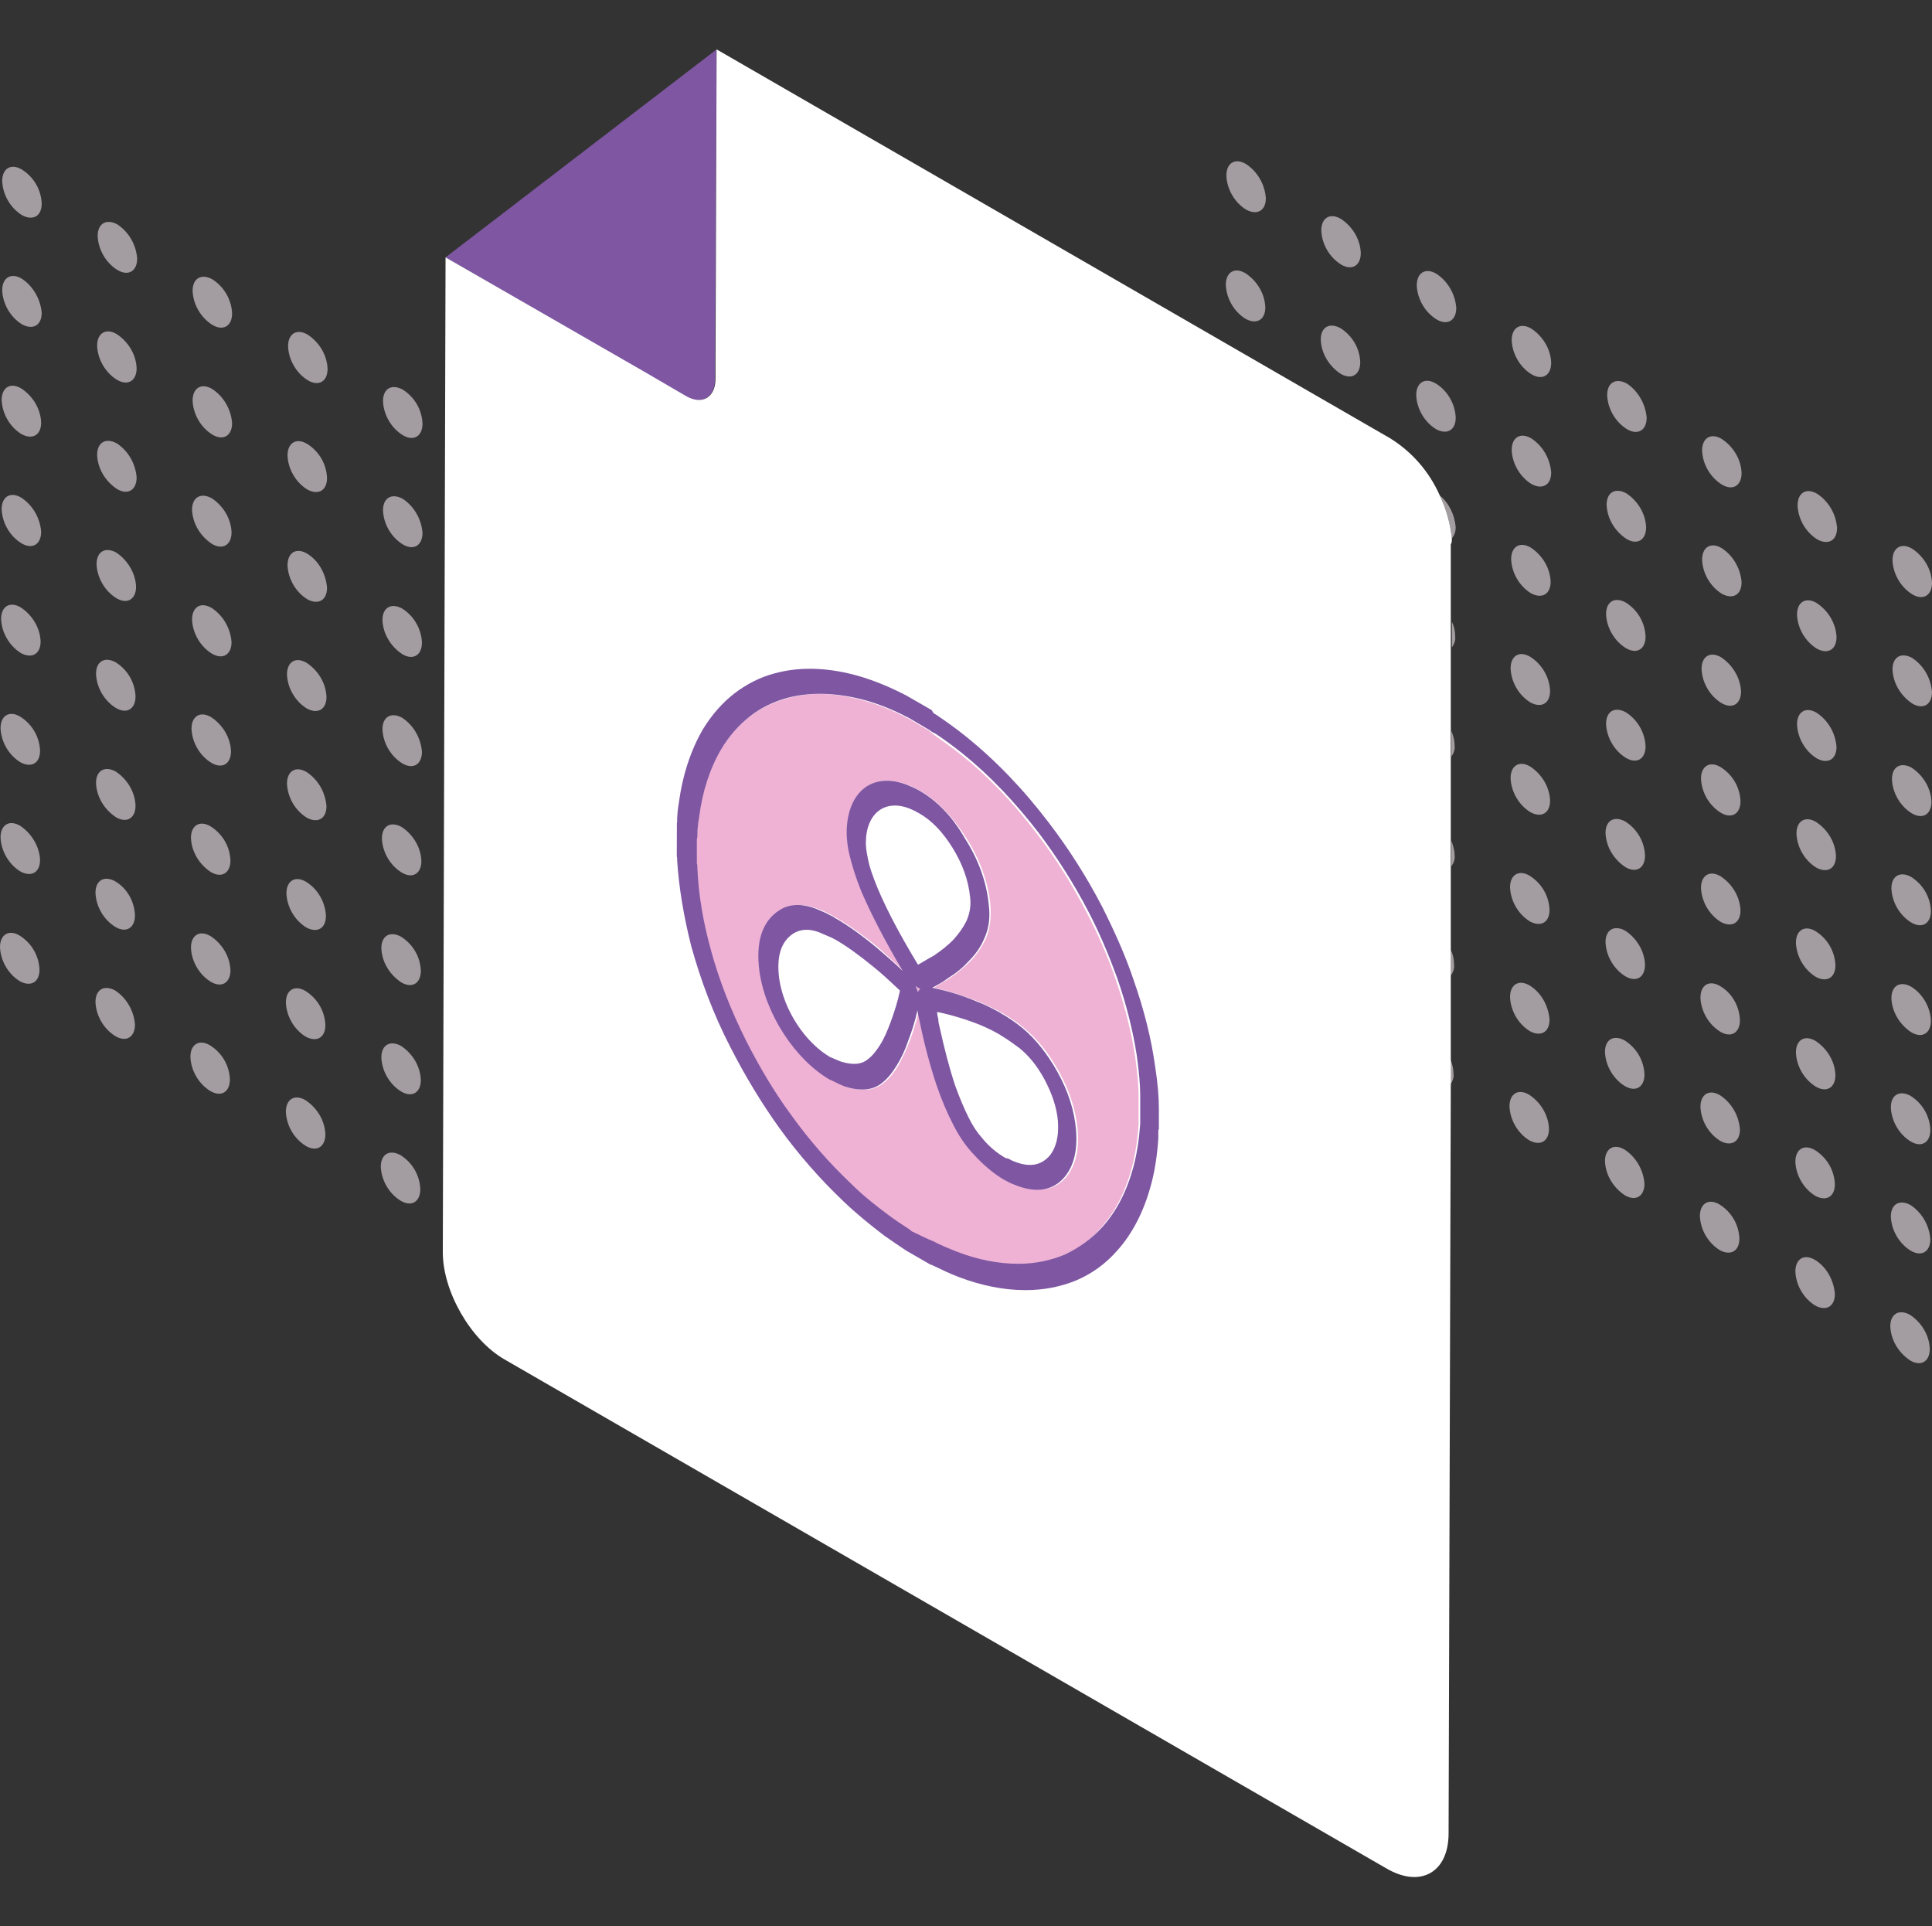 <?xml version="1.0" encoding="utf-8"?>
<!-- Generator: Adobe Illustrator 24.0.0, SVG Export Plug-In . SVG Version: 6.00 Build 0)  -->
<svg version="1.1" id="Layer_1" xmlns="http://www.w3.org/2000/svg" xmlns:xlink="http://www.w3.org/1999/xlink" x="0px" y="0px"
	 width="352.1px" height="351px" viewBox="0 0 352.1 351" style="enable-background:new 0 0 352.1 351;" xml:space="preserve">
<rect x="0" y="0" width="352.1" height="351" fill="#333333" stroke="none"/>
<style type="text/css">
	.st0{opacity:0.55;fill:#FFF1F9;enable-background:new    ;}
	.st1{fill:#7E56A2;}
	.st2{fill:#FFFFFF;}
	.st3{enable-background:new    ;}
	.st4{clip-path:url(#SVGID_2_);}
	.st5{fill:#EFB2D5;}
</style>
<g>
	<path id="Path_1475_1_" class="st0" d="M348.5,100c-2-1.2-3.6-0.2-3.6,2.1c0.1,2.5,1.5,4.9,3.6,6.2c2,1.2,3.6,0.2,3.6-2.1
		C352,103.7,350.6,101.4,348.5,100"/>
	<path id="Path_1476_1_" class="st0" d="M331.2,90c-2-1.2-3.6-0.2-3.6,2.1c0.1,2.5,1.5,4.9,3.6,6.2c2,1.1,3.6,0.2,3.6-2.1
		C334.6,93.7,333.3,91.4,331.2,90"/>
	<path id="Path_1477_1_" class="st0" d="M313.8,80c-2-1.2-3.6-0.2-3.6,2.1c0.1,2.5,1.5,4.9,3.6,6.2c2,1.2,3.6,0.2,3.6-2.1
		C317.3,83.7,315.9,81.4,313.8,80"/>
	<path id="Path_1478_1_" class="st0" d="M296.5,69.9c-2-1.1-3.6-0.2-3.6,2.1c0.1,2.5,1.5,4.9,3.6,6.2c2,1.2,3.6,0.2,3.6-2.1
		C299.9,73.7,298.6,71.3,296.5,69.9"/>
	<path id="Path_1479_1_" class="st0" d="M279.1,59.9c-2-1.2-3.6-0.2-3.6,2.1c0.1,2.5,1.5,4.9,3.6,6.2c2,1.2,3.6,0.2,3.6-2.1
		C282.6,63.6,281.2,61.3,279.1,59.9"/>
	<path id="Path_1480_1_" class="st0" d="M348.5,119.9c-2-1.1-3.6-0.2-3.6,2.1c0.1,2.5,1.5,4.8,3.6,6.2c2,1.2,3.6,0.2,3.6-2.1
		C351.9,123.6,350.6,121.3,348.5,119.9"/>
	<path id="Path_1481_1_" class="st0" d="M331.1,109.9c-2-1.2-3.6-0.2-3.6,2.1c0.1,2.5,1.5,4.9,3.6,6.2c2,1.1,3.6,0.2,3.6-2.1
		C334.6,113.6,333.2,111.3,331.1,109.9"/>
	<path id="Path_1482_1_" class="st0" d="M313.8,99.9c-2-1.2-3.6-0.2-3.6,2.1c0.1,2.5,1.5,4.9,3.6,6.2c2,1.1,3.6,0.2,3.6-2.1
		C317.2,103.6,315.9,101.3,313.8,99.9"/>
	<path id="Path_1483_1_" class="st0" d="M296.4,89.9c-2-1.1-3.6-0.2-3.6,2.1c0.1,2.5,1.5,4.8,3.6,6.2c2,1.2,3.6,0.2,3.6-2.1
		C299.9,93.6,298.5,91.3,296.4,89.9"/>
	<path id="Path_1484_1_" class="st0" d="M279.1,79.9c-2-1.2-3.6-0.2-3.6,2.1c0.1,2.5,1.5,4.9,3.6,6.2c2,1.1,3.6,0.2,3.6-2.1
		C282.5,83.6,281.2,81.3,279.1,79.9"/>
	<path id="Path_1485_1_" class="st0" d="M348.4,139.9c-2-1.1-3.6-0.2-3.6,2.1c0.1,2.5,1.5,4.9,3.6,6.2c2,1.2,3.6,0.2,3.6-2.1
		C351.9,143.6,350.5,141.3,348.4,139.9"/>
	<path id="Path_1486_1_" class="st0" d="M331.1,129.9c-2-1.2-3.6-0.2-3.6,2.1c0.1,2.5,1.5,4.9,3.6,6.2c2,1.1,3.6,0.2,3.6-2.1
		C334.5,133.6,333.2,131.3,331.1,129.9"/>
	<path id="Path_1487_1_" class="st0" d="M313.7,119.8c-2-1.2-3.6-0.2-3.6,2.1c0.1,2.5,1.5,4.9,3.6,6.2c2,1.2,3.6,0.2,3.6-2.1
		C317.2,123.6,315.8,121.2,313.7,119.8"/>
	<path id="Path_1488_1_" class="st0" d="M296.3,109.8c-2-1.1-3.6-0.2-3.6,2.1c0.1,2.5,1.5,4.9,3.6,6.2c2,1.2,3.6,0.2,3.6-2.1
		C299.8,113.5,298.5,111.2,296.3,109.8"/>
	<path id="Path_1489_1_" class="st0" d="M279,99.8c-2-1.2-3.6-0.2-3.6,2.1c0.1,2.5,1.5,4.9,3.6,6.2c2,1.1,3.6,0.2,3.6-2.1
		C282.5,103.5,281.1,101.2,279,99.8"/>
	<path id="Path_1490_1_" class="st0" d="M348.3,159.8c-2-1.1-3.6-0.2-3.6,2.1c0.1,2.5,1.5,4.9,3.6,6.2c2,1.2,3.6,0.2,3.6-2.1
		C351.8,163.5,350.5,161.2,348.3,159.8"/>
	<path id="Path_1491_1_" class="st0" d="M331,149.8c-2-1.2-3.6-0.2-3.6,2.1c0.1,2.5,1.5,4.9,3.6,6.2c2,1.1,3.6,0.2,3.6-2.1
		C334.5,153.5,333.1,151.2,331,149.8"/>
	<path id="Path_1492_1_" class="st0" d="M313.6,139.8c-2-1.2-3.6-0.2-3.6,2.1c0.1,2.5,1.5,4.9,3.6,6.2c2,1.2,3.6,0.2,3.6-2.1
		C317.1,143.5,315.8,141.2,313.6,139.8"/>
	<path id="Path_1493_1_" class="st0" d="M296.3,129.8c-2-1.1-3.6-0.2-3.6,2.1c0.1,2.5,1.5,4.9,3.6,6.2c2,1.2,3.6,0.2,3.6-2.1
		C299.8,133.5,298.4,131.1,296.3,129.8"/>
	<path id="Path_1494_1_" class="st0" d="M278.9,119.7c-2-1.2-3.6-0.2-3.6,2.1c0.1,2.5,1.5,4.9,3.6,6.2c2,1.1,3.6,0.2,3.6-2.1
		C282.4,123.5,281.1,121.1,278.9,119.7"/>
	<path id="Path_1495_1_" class="st0" d="M348.3,179.8c-2-1.1-3.6-0.2-3.6,2.1c0.1,2.5,1.5,4.8,3.6,6.2c2,1.2,3.6,0.2,3.6-2.1
		C351.8,183.5,350.4,181.1,348.3,179.8"/>
	<path id="Path_1496_1_" class="st0" d="M330.9,169.7c-2-1.2-3.6-0.2-3.6,2.1c0.1,2.5,1.5,4.9,3.6,6.2c2,1.1,3.6,0.2,3.6-2.1
		C334.4,173.4,333.1,171.1,330.9,169.7"/>
	<path id="Path_1497_1_" class="st0" d="M313.6,159.7c-2-1.2-3.6-0.2-3.6,2.1c0.1,2.5,1.5,4.9,3.6,6.2c2,1.1,3.6,0.2,3.6-2.1
		C317.1,163.4,315.7,161.1,313.6,159.7"/>
	<path id="Path_1498_1_" class="st0" d="M296.2,149.7c-2-1.1-3.6-0.2-3.6,2.1c0.1,2.5,1.5,4.8,3.6,6.2c2,1.2,3.6,0.2,3.6-2.1
		C299.7,153.4,298.4,151.1,296.2,149.7"/>
	<path id="Path_1499_1_" class="st0" d="M278.9,139.7c-2-1.2-3.6-0.2-3.6,2.1c0.1,2.5,1.5,4.9,3.6,6.2c2,1.1,3.6,0.2,3.6-2.1
		C282.4,143.4,281,141.1,278.9,139.7"/>
	<path id="Path_1500_1_" class="st0" d="M348.2,199.7c-2-1.1-3.6-0.2-3.6,2.1c0.1,2.5,1.5,4.9,3.6,6.2c2,1.2,3.6,0.2,3.6-2.1
		C351.7,203.4,350.4,201.1,348.2,199.7"/>
	<path id="Path_1501_1_" class="st0" d="M330.9,189.7c-2-1.2-3.6-0.2-3.6,2.1c0.1,2.5,1.5,4.9,3.6,6.2c2,1.2,3.6,0.2,3.6-2.1
		C334.4,193.4,333,191.1,330.9,189.7"/>
	<path id="Path_1502_1_" class="st0" d="M313.5,179.7c-2-1.2-3.6-0.2-3.6,2.1c0.1,2.5,1.5,4.9,3.6,6.2c2,1.2,3.6,0.2,3.6-2.1
		C317,183.4,315.7,181,313.5,179.7"/>
	<path id="Path_1503_1_" class="st0" d="M296.2,169.6c-2-1.1-3.6-0.2-3.6,2.1c0.1,2.5,1.5,4.9,3.6,6.2c2,1.2,3.6,0.2,3.6-2.1
		C299.7,173.3,298.3,171,296.2,169.6"/>
	<path id="Path_1504_1_" class="st0" d="M278.8,159.6c-2-1.2-3.6-0.2-3.6,2.1c0.1,2.5,1.5,4.9,3.6,6.2c2,1.1,3.6,0.2,3.6-2.1
		C282.3,163.3,281,161,278.8,159.6"/>
	<path id="Path_1505_1_" class="st0" d="M348.2,219.6c-2-1.1-3.6-0.2-3.6,2.1c0.1,2.5,1.5,4.9,3.6,6.2c2,1.2,3.6,0.2,3.6-2.1
		C351.6,223.3,350.3,221,348.2,219.6"/>
	<path id="Path_1506_1_" class="st0" d="M330.8,209.6c-2-1.2-3.6-0.2-3.6,2.1c0.1,2.5,1.5,4.9,3.6,6.2c2,1.1,3.6,0.2,3.6-2.1
		C334.3,213.3,333,211,330.8,209.6"/>
	<path id="Path_1507_1_" class="st0" d="M313.5,199.6c-2-1.2-3.6-0.2-3.6,2.1c0.1,2.5,1.5,4.9,3.6,6.2c2,1.1,3.6,0.2,3.6-2.1
		C316.9,203.3,315.6,201,313.5,199.6"/>
	<path id="Path_1508_1_" class="st0" d="M296.1,189.6c-2-1.1-3.6-0.2-3.6,2.1c0.1,2.5,1.5,4.9,3.6,6.2c2,1.2,3.6,0.2,3.6-2.1
		C299.6,193.3,298.3,191,296.1,189.6"/>
	<path id="Path_1509_1_" class="st0" d="M278.8,179.6c-2-1.2-3.6-0.2-3.6,2.1c0.1,2.5,1.5,4.9,3.6,6.2c2,1.1,3.6,0.2,3.6-2.1
		C282.2,183.3,280.9,180.9,278.8,179.6"/>
	<path id="Path_1510_1_" class="st0" d="M348.1,239.6c-2-1.1-3.6-0.2-3.6,2.1c0.1,2.5,1.5,4.8,3.6,6.2c2,1.2,3.6,0.2,3.6-2.1
		C351.6,243.3,350.2,241,348.1,239.6"/>
	<path id="Path_1511_1_" class="st0" d="M330.8,229.6c-2-1.2-3.6-0.2-3.6,2.1c0.1,2.5,1.5,4.9,3.6,6.2c2,1.1,3.6,0.2,3.6-2.1
		C334.2,233.3,332.9,230.9,330.8,229.6"/>
	<path id="Path_1512_1_" class="st0" d="M313.4,219.5c-2-1.2-3.6-0.2-3.6,2.1c0.1,2.5,1.5,4.9,3.6,6.2c2,1.1,3.6,0.2,3.6-2.1
		C316.9,223.2,315.6,220.9,313.4,219.5"/>
	<path id="Path_1513_1_" class="st0" d="M296.1,209.5c-2-1.2-3.6-0.2-3.6,2.1c0.1,2.5,1.5,4.8,3.6,6.2c2,1.2,3.6,0.2,3.6-2.1
		C299.5,213.2,298.2,210.9,296.1,209.5"/>
	<path id="Path_1514_1_" class="st0" d="M278.7,199.5c-2-1.2-3.6-0.2-3.6,2.1c0.1,2.5,1.5,4.9,3.6,6.2c2,1.1,3.6,0.2,3.6-2.1
		C282.2,203.2,280.8,200.9,278.7,199.5"/>
	<path id="Path_1515_1_" class="st0" d="M261.8,49.9c-2-1.2-3.6-0.2-3.6,2.1c0.1,2.5,1.5,4.9,3.6,6.2c2,1.2,3.6,0.2,3.6-2.1
		C265.2,53.6,263.9,51.3,261.8,49.9"/>
	<path id="Path_1516_1_" class="st0" d="M244.4,39.9c-2-1.2-3.6-0.2-3.6,2.1c0.1,2.5,1.5,4.9,3.6,6.2c2,1.2,3.6,0.2,3.6-2.1
		C247.9,43.6,246.5,41.3,244.4,39.9"/>
	<path id="Path_1517_1_" class="st0" d="M227.1,29.9c-2-1.2-3.6-0.2-3.6,2.1c0.1,2.5,1.5,4.9,3.6,6.2c2,1.1,3.6,0.2,3.6-2.1
		C230.5,33.6,229.2,31.3,227.1,29.9"/>
	<path id="Path_1518_1_" class="st0" d="M261.7,69.9c-2-1.2-3.6-0.2-3.6,2.1c0.1,2.5,1.5,4.9,3.6,6.2c2,1.1,3.6,0.2,3.6-2.1
		C265.2,73.6,263.8,71.2,261.7,69.9"/>
	<path id="Path_1519_1_" class="st0" d="M244.3,59.8c-2-1.1-3.6-0.2-3.6,2.1c0.1,2.5,1.5,4.8,3.6,6.2c2,1.2,3.6,0.2,3.6-2.1
		C247.8,63.5,246.5,61.2,244.3,59.8"/>
	<path id="Path_1520_1_" class="st0" d="M227,49.8c-2-1.2-3.6-0.2-3.6,2.1c0.1,2.5,1.5,4.9,3.6,6.2c2,1.1,3.6,0.2,3.6-2.1
		C230.5,53.5,229.1,51.2,227,49.8"/>
	<path id="Path_1521_1_" class="st0" d="M262.4,90.3c1.2,2.4,1.9,5.1,2.2,7.8c0.5-0.6,0.7-1.3,0.7-2
		C265.1,93.8,264.1,91.7,262.4,90.3"/>
	<path id="Path_1522_1_" class="st0" d="M264.6,113.3l0,4.7c0.4-0.6,0.7-1.3,0.6-2C265.2,115,265,114.1,264.6,113.3"/>
	<path id="Path_1523_1_" class="st0" d="M264.5,133.2l0,4.7c0.4-0.6,0.7-1.3,0.6-2C265.1,135,264.9,134.1,264.5,133.2"/>
	<path id="Path_1524_1_" class="st0" d="M264.5,153.2l0,4.7c0.4-0.6,0.7-1.3,0.6-2C265.1,154.9,264.8,154,264.5,153.2"/>
	<path id="Path_1525_1_" class="st0" d="M264.4,173.1l0,4.7c0.4-0.6,0.7-1.3,0.6-2C265,174.8,264.8,173.9,264.4,173.1"/>
	<path id="Path_1526_1_" class="st0" d="M264.3,193l0,4.7c0.4-0.6,0.7-1.3,0.6-2C264.9,194.8,264.7,193.9,264.3,193"/>
	<path id="Path_1527_1_" class="st0" d="M73.4,71c-2-1.1-3.6-0.2-3.6,2.1c0.1,2.5,1.5,4.9,3.6,6.2c2,1.2,3.6,0.2,3.6-2.1
		C76.9,74.7,75.6,72.4,73.4,71"/>
	<path id="Path_1528_1_" class="st0" d="M56.1,61c-2-1.2-3.6-0.2-3.6,2.1c0.1,2.5,1.5,4.9,3.6,6.2c2,1.2,3.6,0.2,3.6-2.1
		C59.6,64.7,58.2,62.4,56.1,61"/>
	<path id="Path_1529_1_" class="st0" d="M73.4,90.9c-2-1.1-3.6-0.2-3.6,2.1c0.1,2.5,1.5,4.9,3.6,6.2c2,1.2,3.6,0.2,3.6-2.1
		C76.8,94.6,75.5,92.3,73.4,90.9"/>
	<path id="Path_1530_1_" class="st0" d="M56,80.9c-2-1.2-3.6-0.2-3.6,2.1c0.1,2.5,1.5,4.9,3.6,6.2c2,1.1,3.6,0.2,3.6-2.1
		C59.5,84.6,58.2,82.3,56,80.9"/>
	<path id="Path_1531_1_" class="st0" d="M73.3,110.9c-2-1.1-3.6-0.2-3.6,2.1c0.1,2.5,1.5,4.8,3.6,6.2c2,1.2,3.6,0.2,3.6-2.1
		C76.8,114.6,75.4,112.2,73.3,110.9"/>
	<path id="Path_1532_1_" class="st0" d="M56,100.9c-2-1.2-3.6-0.2-3.6,2.1c0.1,2.5,1.5,4.9,3.6,6.2c2,1.1,3.6,0.2,3.6-2.1
		C59.4,104.6,58.1,102.2,56,100.9"/>
	<path id="Path_1533_1_" class="st0" d="M73.3,130.8c-2-1.1-3.6-0.2-3.6,2.1c0.1,2.5,1.5,4.9,3.6,6.2c2,1.2,3.6,0.2,3.6-2.1
		C76.7,134.5,75.4,132.2,73.3,130.8"/>
	<path id="Path_1534_1_" class="st0" d="M55.9,120.8c-2-1.2-3.6-0.2-3.6,2.1c0.1,2.5,1.5,4.9,3.6,6.2c2,1.1,3.6,0.2,3.6-2.1
		C59.4,124.5,58,122.2,55.9,120.8"/>
	<path id="Path_1535_1_" class="st0" d="M73.2,150.7c-2-1.1-3.6-0.2-3.6,2.1c0.1,2.5,1.5,4.9,3.6,6.2c2,1.2,3.6,0.2,3.6-2.1
		C76.7,154.4,75.3,152.1,73.2,150.7"/>
	<path id="Path_1536_1_" class="st0" d="M55.9,140.7c-2-1.2-3.6-0.2-3.6,2.1c0.1,2.5,1.5,4.9,3.6,6.2c2,1.1,3.6,0.2,3.6-2.1
		C59.3,144.4,58,142.1,55.9,140.7"/>
	<path id="Path_1537_1_" class="st0" d="M73.1,170.7c-2-1.1-3.6-0.2-3.6,2.1c0.1,2.5,1.5,4.8,3.6,6.2c2,1.2,3.6,0.2,3.6-2.1
		C76.6,174.4,75.3,172.1,73.1,170.7"/>
	<path id="Path_1538_1_" class="st0" d="M55.8,160.7c-2-1.2-3.6-0.2-3.6,2.1c0.1,2.5,1.5,4.9,3.6,6.2c2,1.1,3.6,0.2,3.6-2.1
		C59.3,164.4,57.9,162,55.8,160.7"/>
	<path id="Path_1539_1_" class="st0" d="M73.1,190.6c-2-1.1-3.6-0.2-3.6,2.1c0.1,2.5,1.5,4.9,3.6,6.2c2,1.2,3.6,0.2,3.6-2.1
		C76.6,194.3,75.2,192,73.1,190.6"/>
	<path id="Path_1540_1_" class="st0" d="M55.7,180.6c-2-1.2-3.6-0.2-3.6,2.1c0.1,2.5,1.5,4.9,3.6,6.2c2,1.1,3.6,0.2,3.6-2.1
		C59.2,184.3,57.9,182,55.7,180.6"/>
	<path id="Path_1541_1_" class="st0" d="M73,210.5c-2-1.1-3.6-0.2-3.6,2.1c0.1,2.5,1.5,4.9,3.6,6.2c2,1.2,3.6,0.2,3.6-2.1
		C76.5,214.2,75.2,211.9,73,210.5"/>
	<path id="Path_1542_1_" class="st0" d="M55.7,200.5c-2-1.2-3.6-0.2-3.6,2.1c0.1,2.5,1.5,4.9,3.6,6.2c2,1.2,3.6,0.2,3.6-2.1
		C59.2,204.2,57.8,201.9,55.7,200.5"/>
	<path id="Path_1543_1_" class="st0" d="M38.7,50.9c-2-1.1-3.6-0.2-3.6,2.1c0.1,2.5,1.5,4.9,3.6,6.2c2,1.2,3.6,0.2,3.6-2.1
		C42.2,54.7,40.9,52.3,38.7,50.9"/>
	<path id="Path_1544_1_" class="st0" d="M21.4,40.9c-2-1.1-3.6-0.2-3.6,2.1c0.1,2.5,1.5,4.9,3.6,6.2c2,1.2,3.6,0.2,3.6-2.1
		C24.8,44.6,23.5,42.3,21.4,40.9"/>
	<path id="Path_1545_1_" class="st0" d="M4,30.9c-2-1.2-3.6-0.2-3.6,2.1c0.1,2.5,1.5,4.9,3.6,6.2c2,1.1,3.6,0.2,3.6-2.1
		C7.5,34.6,6.2,32.3,4,30.9"/>
	<path id="Path_1546_1_" class="st0" d="M38.7,70.9c-2-1.2-3.6-0.2-3.6,2.1c0.1,2.5,1.5,4.9,3.6,6.2c2,1.2,3.6,0.2,3.6-2.1
		C42.1,74.6,40.8,72.3,38.7,70.9"/>
	<path id="Path_1547_1_" class="st0" d="M21.3,60.9c-2-1.2-3.6-0.2-3.6,2.1c0.1,2.5,1.5,4.9,3.6,6.2c2,1.2,3.6,0.2,3.6-2.1
		C24.8,64.6,23.4,62.3,21.3,60.9"/>
	<path id="Path_1548_1_" class="st0" d="M4,50.8c-2-1.2-3.6-0.2-3.6,2.1c0.1,2.5,1.5,4.9,3.6,6.2c2,1.1,3.6,0.2,3.6-2.1
		C7.4,54.6,6.1,52.2,4,50.8"/>
	<path id="Path_1549_1_" class="st0" d="M38.6,90.8c-2-1.1-3.6-0.2-3.6,2.1c0.1,2.5,1.5,4.8,3.6,6.2c2,1.2,3.6,0.2,3.6-2.1
		C42.1,94.5,40.7,92.2,38.6,90.8"/>
	<path id="Path_1550_1_" class="st0" d="M21.3,80.8c-2-1.1-3.6-0.2-3.6,2.1c0.1,2.5,1.5,4.8,3.6,6.2c2,1.2,3.6,0.2,3.6-2.1
		C24.7,84.5,23.4,82.2,21.3,80.8"/>
	<path id="Path_1551_1_" class="st0" d="M3.9,70.8c-2-1.2-3.6-0.2-3.6,2.1c0.1,2.5,1.5,4.9,3.6,6.2c2,1.1,3.6,0.2,3.6-2.1
		C7.4,74.5,6,72.2,3.9,70.8"/>
	<path id="Path_1552_1_" class="st0" d="M38.6,110.8c-2-1.2-3.6-0.2-3.6,2.1c0.1,2.5,1.5,4.9,3.6,6.2c2,1.2,3.6,0.2,3.6-2.1
		C42,114.5,40.7,112.2,38.6,110.8"/>
	<path id="Path_1553_1_" class="st0" d="M21.2,100.7c-2-1.1-3.6-0.2-3.6,2.1c0.1,2.5,1.5,4.9,3.6,6.2c2,1.2,3.6,0.2,3.6-2.1
		C24.7,104.5,23.3,102.1,21.2,100.7"/>
	<path id="Path_1554_1_" class="st0" d="M3.9,90.7c-2-1.2-3.6-0.2-3.6,2.1c0.1,2.5,1.5,4.9,3.6,6.2c2,1.2,3.6,0.2,3.6-2.1
		C7.3,94.4,6,92.1,3.9,90.7"/>
	<path id="Path_1555_1_" class="st0" d="M38.5,130.7c-2-1.2-3.6-0.2-3.6,2.1c0.1,2.5,1.5,4.9,3.6,6.2c2,1.2,3.6,0.2,3.6-2.1
		C42,134.4,40.6,132.1,38.5,130.7"/>
	<path id="Path_1556_1_" class="st0" d="M21.1,120.7c-2-1.1-3.6-0.2-3.6,2.1c0.1,2.5,1.5,4.9,3.6,6.2c2,1.2,3.6,0.2,3.6-2.1
		C24.6,124.4,23.3,122.1,21.1,120.7"/>
	<path id="Path_1557_1_" class="st0" d="M3.8,110.7c-2-1.2-3.6-0.2-3.6,2.1c0.1,2.5,1.5,4.9,3.6,6.2c2,1.1,3.6,0.2,3.6-2.1
		C7.3,114.4,5.9,112.1,3.8,110.7"/>
	<path id="Path_1558_1_" class="st0" d="M38.4,150.6c-2-1.2-3.6-0.2-3.6,2.1c0.1,2.5,1.5,4.8,3.6,6.2c2,1.2,3.6,0.2,3.6-2.1
		C41.9,154.3,40.6,152,38.4,150.6"/>
	<path id="Path_1559_1_" class="st0" d="M21.1,140.6c-2-1.1-3.6-0.2-3.6,2.1c0.1,2.5,1.5,4.8,3.6,6.2c2,1.2,3.6,0.2,3.6-2.1
		C24.6,144.3,23.2,142,21.1,140.6"/>
	<path id="Path_1560_1_" class="st0" d="M3.7,130.6c-2-1.2-3.6-0.2-3.6,2.1c0.1,2.5,1.5,4.9,3.6,6.2c2,1.1,3.6,0.2,3.6-2.1
		C7.2,134.3,5.9,132,3.7,130.6"/>
	<path id="Path_1561_1_" class="st0" d="M38.4,170.6c-2-1.2-3.6-0.2-3.6,2.1c0.1,2.5,1.5,4.9,3.6,6.2c2,1.2,3.6,0.2,3.6-2.1
		C41.9,174.3,40.5,172,38.4,170.6"/>
	<path id="Path_1562_1_" class="st0" d="M21,160.6c-2-1.1-3.6-0.2-3.6,2.1c0.1,2.5,1.5,4.9,3.6,6.2c2,1.2,3.6,0.2,3.6-2.1
		C24.5,164.3,23.2,161.9,21,160.6"/>
	<path id="Path_1563_1_" class="st0" d="M3.7,150.5c-2-1.2-3.6-0.2-3.6,2.1c0.1,2.5,1.5,4.9,3.6,6.2c2,1.1,3.6,0.2,3.6-2.1
		C7.2,154.3,5.8,151.9,3.7,150.5"/>
	<path id="Path_1564_1_" class="st0" d="M38.3,190.5c-2-1.2-3.6-0.2-3.6,2.1c0.1,2.5,1.5,4.9,3.6,6.2c2,1.2,3.6,0.2,3.6-2.1
		C41.8,194.2,40.5,191.9,38.3,190.5"/>
	<path id="Path_1565_1_" class="st0" d="M21,180.5c-2-1.1-3.6-0.2-3.6,2.1c0.1,2.5,1.5,4.9,3.6,6.2c2,1.2,3.6,0.2,3.6-2.1
		C24.4,184.2,23.1,181.9,21,180.5"/>
	<path id="Path_1566_1_" class="st0" d="M3.6,170.5c-2-1.2-3.6-0.2-3.6,2.1c0.1,2.5,1.5,4.9,3.6,6.2c2,1.1,3.6,0.2,3.6-2.1
		C7.1,174.2,5.8,171.9,3.6,170.5"/>
	<path id="Path_1568_1_" class="st1" d="M130.6,9L81.2,46.9L117.6,68l7.2,4.2c3,1.7,5.5,0.3,5.5-3.1l0-3L130.6,9"/>
	<path class="st2" d="M264.6,98.1c-0.3-2.7-1-5.3-2.2-7.8c-1.9-4.3-5-7.9-9-10.4L130.6,9h0l-0.2,57l0,3c0,3.5-2.5,4.9-5.5,3.1
		l-7.2-4.2L81.2,46.9l-0.5,181.3c0,7.1,5,15.9,11.2,19.5l160.8,92.8c6.2,3.6,11.3,0.7,11.3-6.4l0.4-136.3l0-4.7l0-15.3l0-4.7l0-15.3
		l0-4.7l0-15.3l0-4.7l0-15.3l0-4.7l0-13.9C264.6,98.9,264.6,98.5,264.6,98.1z"/>
	<g>
		<g class="st3">
			<defs>
				<polygon id="SVGID_1_" class="st3" points="123.2,203.7 123.5,102.7 211.4,153.4 211.1,254.4 				"/>
			</defs>
			<clipPath id="SVGID_2_">
				<use xlink:href="#SVGID_1_"  style="overflow:visible;"/>
			</clipPath>
			<g class="st4">
				<path class="st5" d="M166.9,179.7c0.2,0.4,0.3,0.7,0.4,1.1c0.1-0.2,0.3-0.4,0.4-0.6c-0.1-0.1-0.3-0.1-0.4-0.2
					C167.2,179.9,167,179.8,166.9,179.7 M164.6,176.9c-3.3-5.4-5.7-10-7.5-14.4c-1.1-2.7-1.9-5-2.3-7.2c-0.3-1.5-0.5-2.7-0.4-3.7
					c0-7.4,4.8-11.1,11.2-8.5c0.7,0.3,1.4,0.6,2.1,1c3.1,1.8,5.9,4.7,8.4,8.6c2.5,3.9,4,8.1,4.4,12.2c0.2,2.4-0.1,4.5-0.9,6.3
					c-0.7,1.4-1.6,2.8-2.8,4c-1.1,1.1-2.3,2.1-3.8,3.1c-0.9,0.6-1.9,1.1-2.8,1.7c2.8,0.6,5.5,1.5,8.1,2.5c1.6,0.7,2.9,1.3,4.2,2
					c0.1,0.1,0.2,0.1,0.3,0.2c1.4,0.8,2.7,1.7,3.9,2.7c2.4,2,4.5,4.6,6.3,7.9c2,3.6,3.1,7.2,3.4,10.6c0.3,3.7-0.4,6.6-2.1,8.6
					c-2.1,2.5-5.2,2.9-9.1,1.4c-0.5-0.2-1-0.5-1.3-0.6l-0.2-0.1c-0.1-0.1-0.3-0.1-0.4-0.2c-2-1.2-3.8-2.7-5.7-4.8
					c-1.3-1.5-2.5-3.3-3.6-5.3c-1.1-2.1-2.1-4.4-3-7.1c-1.2-3.6-2.2-7.3-3.1-11.7c-0.1-0.5-0.2-0.9-0.3-1.3c0-0.2-0.1-0.5-0.1-0.7
					c-0.5,1.9-1,3.8-1.7,5.6c-0.7,1.8-1.4,3.2-2.1,4.5c-0.8,1.3-1.6,2.3-2.6,3.1c-1.7,1.4-3.9,1.7-6.8,0.7c-0.8-0.3-1.7-0.7-2.4-1.1
					c-0.1,0-0.2-0.1-0.2-0.1c0,0,0,0-0.1,0c-6.4-3.7-11.8-12-12.9-19.8c-0.7-5.4,0.5-9.2,3.6-11.1c1.8-1.2,4.1-1.3,6.7-0.3
					c0.9,0.3,1.7,0.7,2.6,1.2c0.3,0.2,0.6,0.3,0.9,0.5c2.4,1.4,4.8,3.1,7.7,5.5C161.5,174,163,175.3,164.6,176.9 M169.4,133.2
					l-3.9-2.3c-0.4-0.1-0.7-0.3-1-0.5c-0.1-0.1-0.3-0.1-0.4-0.2c-2.5-1.2-4.9-2.1-7.3-2.7c-4.9-1.3-9.4-1.4-13.5-0.2
					c-2.5,0.7-4.8,1.8-6.8,3.4c-2,1.6-3.8,3.6-5.2,6c-2.1,3.5-3.4,7.6-4,12.4c-0.1,1.1-0.2,2.1-0.3,3.1c0,0.3-0.1,0.6-0.1,0.8l0,4.4
					c0.1,0.3,0.1,0.7,0.1,1c0.2,4.6,1.1,9.5,2.4,14.6c1.5,5.6,3.7,11.3,6.5,16.8c2.4,4.7,5.1,9.3,8.2,13.5
					c3.3,4.6,6.9,8.7,10.8,12.4c2.3,2.1,4.6,4.1,6.9,5.8c1.2,0.9,2.4,1.7,3.8,2.6c0.2,0.1,0.4,0.2,0.5,0.4l2.1,1.2
					c0.3,0.1,0.6,0.3,0.9,0.4c0.1,0.1,0.3,0.1,0.4,0.2l0.1,0c1.5,0.8,3.1,1.5,4.5,2c3.9,1.5,7.6,2.2,11.2,2.2c3.1,0,5.9-0.6,8.5-1.7
					c2.6-1.1,4.9-2.8,6.8-5c2.6-2.9,4.5-6.6,5.7-11.1c0.6-2.3,1-4.9,1.2-7.7c0-0.4,0-0.8,0-1.2l0-0.2c0-0.1,0-0.3,0-0.5l0-2.6
					c0-0.2,0-0.4,0-0.6c0-2-0.2-4.2-0.6-7.2c-0.7-4.6-1.9-9.4-3.6-14.3c-1.4-4.1-3.2-8.2-5.3-12.2c-2.6-5-5.6-9.8-8.9-14.1
					c-4.3-5.7-9-10.6-14-14.6c-1.5-1.2-3.1-2.3-4.9-3.6c-0.1-0.1-0.1-0.1-0.2-0.1l0,0C170,133.7,169.7,133.5,169.4,133.2"/>
				<path class="st1" d="M183.2,211c-1.5-0.9-2.9-2-4.2-3.6c-0.9-1-1.7-2.2-2.4-3.6c-0.9-1.8-1.7-3.7-2.5-5.9
					c-1.1-3.3-2-6.8-2.9-10.9c-0.1-0.4-0.2-0.8-0.2-1.3c-0.1-0.4-0.2-0.8-0.2-1.1l0-0.2c2.8,0.6,5.4,1.4,7.9,2.4
					c1.4,0.6,2.6,1.2,3.6,1.8c0.1,0.1,0.2,0.1,0.3,0.2c1.2,0.7,2.2,1.5,3.2,2.2c1.7,1.4,3.2,3.2,4.5,5.6c1.4,2.6,2.3,5.2,2.5,7.7
					c0.2,2.7-0.3,4.8-1.5,6.3c-1.6,1.8-3.7,2.2-6.6,1c-0.3-0.1-0.6-0.3-0.8-0.4l-0.2-0.1C183.4,211.1,183.3,211,183.2,211
					 M151.4,192.7c-4.7-2.7-8.6-8.7-9.4-14.4c-0.5-4,0.3-6.7,2.6-8.2c1.3-0.8,2.9-0.9,4.7-0.2c0.7,0.3,1.4,0.6,2.1,0.9
					c0.3,0.1,0.5,0.3,0.8,0.4c2.1,1.2,4.3,2.8,7,5c1.5,1.2,3,2.6,4.7,4.2l0.1,0.1l0,0.1c-0.4,1.9-1,3.8-1.7,5.7
					c-0.6,1.6-1.2,3-1.9,4.1c-0.7,1.1-1.4,2-2.2,2.6c-1.2,1-2.7,1.1-4.8,0.5c-0.6-0.2-1.2-0.5-1.7-0.7c-0.1,0-0.1-0.1-0.2-0.1l0,0
					L151.4,192.7L151.4,192.7 M167.3,180.8c-0.1-0.4-0.3-0.7-0.4-1.1c0.1,0.1,0.3,0.2,0.4,0.3c0.1,0.1,0.3,0.1,0.4,0.2
					C167.6,180.3,167.4,180.5,167.3,180.8 M167.6,176.1L167.6,176.1L167.6,176.1 M167.3,175.8L167.3,175.8
					c-3.2-5.3-5.5-9.6-7.3-13.8c-0.9-2.2-1.6-4.1-1.9-5.9c-0.2-1-0.3-1.8-0.3-2.4l0-0.1c0-5.4,3.5-8.1,8.1-6.2
					c0.5,0.2,1.1,0.5,1.6,0.8c2.3,1.3,4.3,3.4,6.1,6.3c1.8,2.9,2.9,5.9,3.2,9c0.2,1.6-0.1,3.1-0.7,4.4c-0.6,1.2-1.4,2.3-2.4,3.4
					c-1,1-2.1,1.9-3.6,2.9C169.3,174.6,168.4,175.2,167.3,175.8 M167.6,144.1c-0.7-0.4-1.4-0.7-2.1-1c-6.4-2.6-11.1,1.1-11.2,8.5
					c0,1,0.1,2.3,0.4,3.7c0.5,2.2,1.2,4.5,2.3,7.2c1.9,4.4,4.3,9,7.5,14.4c-1.6-1.5-3.1-2.8-4.6-4.1c-2.9-2.4-5.4-4.2-7.7-5.5
					c-0.3-0.2-0.6-0.4-0.9-0.5c-0.8-0.5-1.7-0.8-2.6-1.2c-2.6-1-4.9-0.9-6.7,0.3c-3.1,2-4.3,5.7-3.6,11.1
					c1.1,7.8,6.5,16.1,12.9,19.8c0,0,0,0,0.1,0c0.1,0,0.1,0.1,0.2,0.1c0.8,0.4,1.6,0.8,2.4,1.1c2.9,0.9,5.1,0.7,6.8-0.7
					c1-0.8,1.8-1.8,2.6-3.1c0.8-1.3,1.5-2.7,2.1-4.5c0.7-1.8,1.3-3.7,1.7-5.6c0,0.2,0.1,0.5,0.1,0.7c0.1,0.4,0.2,0.9,0.3,1.3
					c0.9,4.4,1.9,8.1,3.1,11.7c0.9,2.6,1.9,5,3,7.1c1,2,2.2,3.8,3.6,5.3c1.9,2.1,3.7,3.6,5.7,4.8c0.1,0.1,0.3,0.1,0.4,0.2l0.2,0.1
					c0.3,0.2,0.8,0.4,1.3,0.6c3.9,1.6,7,1.1,9.1-1.4c1.7-2,2.4-4.9,2.1-8.6c-0.3-3.5-1.4-7-3.4-10.6c-1.8-3.2-3.9-5.9-6.3-7.9
					c-1.2-1-2.5-1.9-3.9-2.7c-0.1-0.1-0.2-0.1-0.3-0.2c-1.3-0.7-2.6-1.4-4.2-2c-2.6-1.1-5.2-1.9-8.1-2.5c0.9-0.5,1.9-1,2.8-1.7
					c1.6-1,2.8-2,3.8-3.1c1.3-1.3,2.2-2.6,2.8-4c0.9-1.9,1.2-3.9,0.9-6.3c-0.4-4.2-1.9-8.3-4.4-12.2
					C173.5,148.7,170.7,145.9,167.6,144.1 M166.2,224.4c-0.2-0.1-0.3-0.3-0.5-0.4c-1.4-0.9-2.6-1.7-3.8-2.6
					c-2.3-1.7-4.7-3.6-6.9-5.8c-3.8-3.6-7.5-7.8-10.8-12.4c-3.1-4.2-5.8-8.8-8.2-13.5c-2.8-5.6-5-11.2-6.5-16.8
					c-1.4-5.1-2.2-10-2.4-14.6c0-0.3,0-0.7-0.1-1l0-4.4c0.1-0.2,0.1-0.5,0.1-0.8c0-0.9,0.1-1.9,0.3-3.1c0.6-4.8,2-9,4-12.4
					c1.4-2.4,3.2-4.4,5.2-6c2-1.6,4.3-2.7,6.8-3.4c4.1-1.1,8.6-1,13.5,0.2c2.4,0.6,4.8,1.5,7.3,2.7c0.1,0.1,0.3,0.1,0.4,0.2
					c0.3,0.2,0.6,0.3,1,0.5l3.9,2.3c0.3,0.3,0.6,0.4,0.8,0.5l0,0c0.1,0,0.1,0.1,0.2,0.1c1.8,1.2,3.4,2.4,4.9,3.6c5,4,9.7,9,14,14.6
					c3.3,4.4,6.3,9.1,8.9,14.1c2.1,4,3.8,8.1,5.3,12.2c1.7,4.9,2.9,9.7,3.6,14.3c0.4,3,0.6,5.2,0.6,7.2c0,0.2,0,0.4,0,0.6l0,2.6
					c0,0.2,0,0.4,0,0.5l0,0.2c0,0.4,0,0.8,0,1.2c-0.2,2.8-0.6,5.4-1.2,7.7c-1.2,4.5-3.1,8.2-5.7,11.1c-2,2.2-4.3,3.8-6.8,5
					c-2.6,1.1-5.5,1.7-8.5,1.7c-3.5,0-7.3-0.7-11.2-2.2c-1.5-0.6-3-1.2-4.5-2l-0.1,0c-0.1-0.1-0.2-0.1-0.4-0.2
					c-0.3-0.1-0.6-0.3-0.9-0.4L166.2,224.4 M169.8,129.4l-4.7-2.7l-0.2-0.1c-0.1,0-0.3-0.2-0.6-0.3c-0.2-0.1-0.4-0.2-0.6-0.3
					c-2.7-1.3-5.3-2.3-7.9-3c-5.3-1.4-10.2-1.5-14.6-0.3c-2.7,0.7-5.2,2-7.4,3.7c-2.2,1.7-4.1,3.9-5.7,6.5
					c-2.2,3.8-3.7,8.3-4.4,13.5c-0.2,1.2-0.3,2.3-0.3,3.4l0,0.1l-0.1,0.3l0,5.7l0.1,0.4c0,0.1,0,0.1,0,0.3c0.3,5,1.2,10.4,2.6,15.9
					c1.7,6.1,4,12.3,7.1,18.3c2.6,5.1,5.6,10.1,8.9,14.7c3.6,5,7.6,9.5,11.7,13.4c2.4,2.3,5,4.4,7.5,6.3c1.3,0.9,2.6,1.8,4.1,2.8
					l0.2,0.2l3,1.7l0.2,0.1c0.1,0,0.4,0.2,0.6,0.3c0.2,0.1,0.3,0.2,0.5,0.2c1.7,0.8,3.3,1.6,4.9,2.2c4.2,1.6,8.3,2.4,12.2,2.4
					c3.3,0,6.4-0.6,9.3-1.8c2.8-1.2,5.3-3,7.4-5.4c2.8-3.1,4.9-7.2,6.2-12.1c0.7-2.6,1.1-5.4,1.3-8.3c0-0.5,0-1,0-1.5l0.1-0.3l0-3.1
					l0-0.2c0-0.1,0-0.2,0-0.3l0,0c0-2.2-0.2-4.7-0.7-7.9c-0.7-5-2-10.2-3.9-15.6c-1.5-4.5-3.5-8.9-5.7-13.3
					c-2.8-5.4-6.1-10.6-9.7-15.3c-4.7-6.2-9.8-11.5-15.3-15.9c-1.6-1.3-3.3-2.5-5.2-3.8c-0.2-0.1-0.3-0.2-0.5-0.3l-0.1-0.1
					L169.8,129.4"/>
			</g>
		</g>
	</g>
</g>
</svg>
